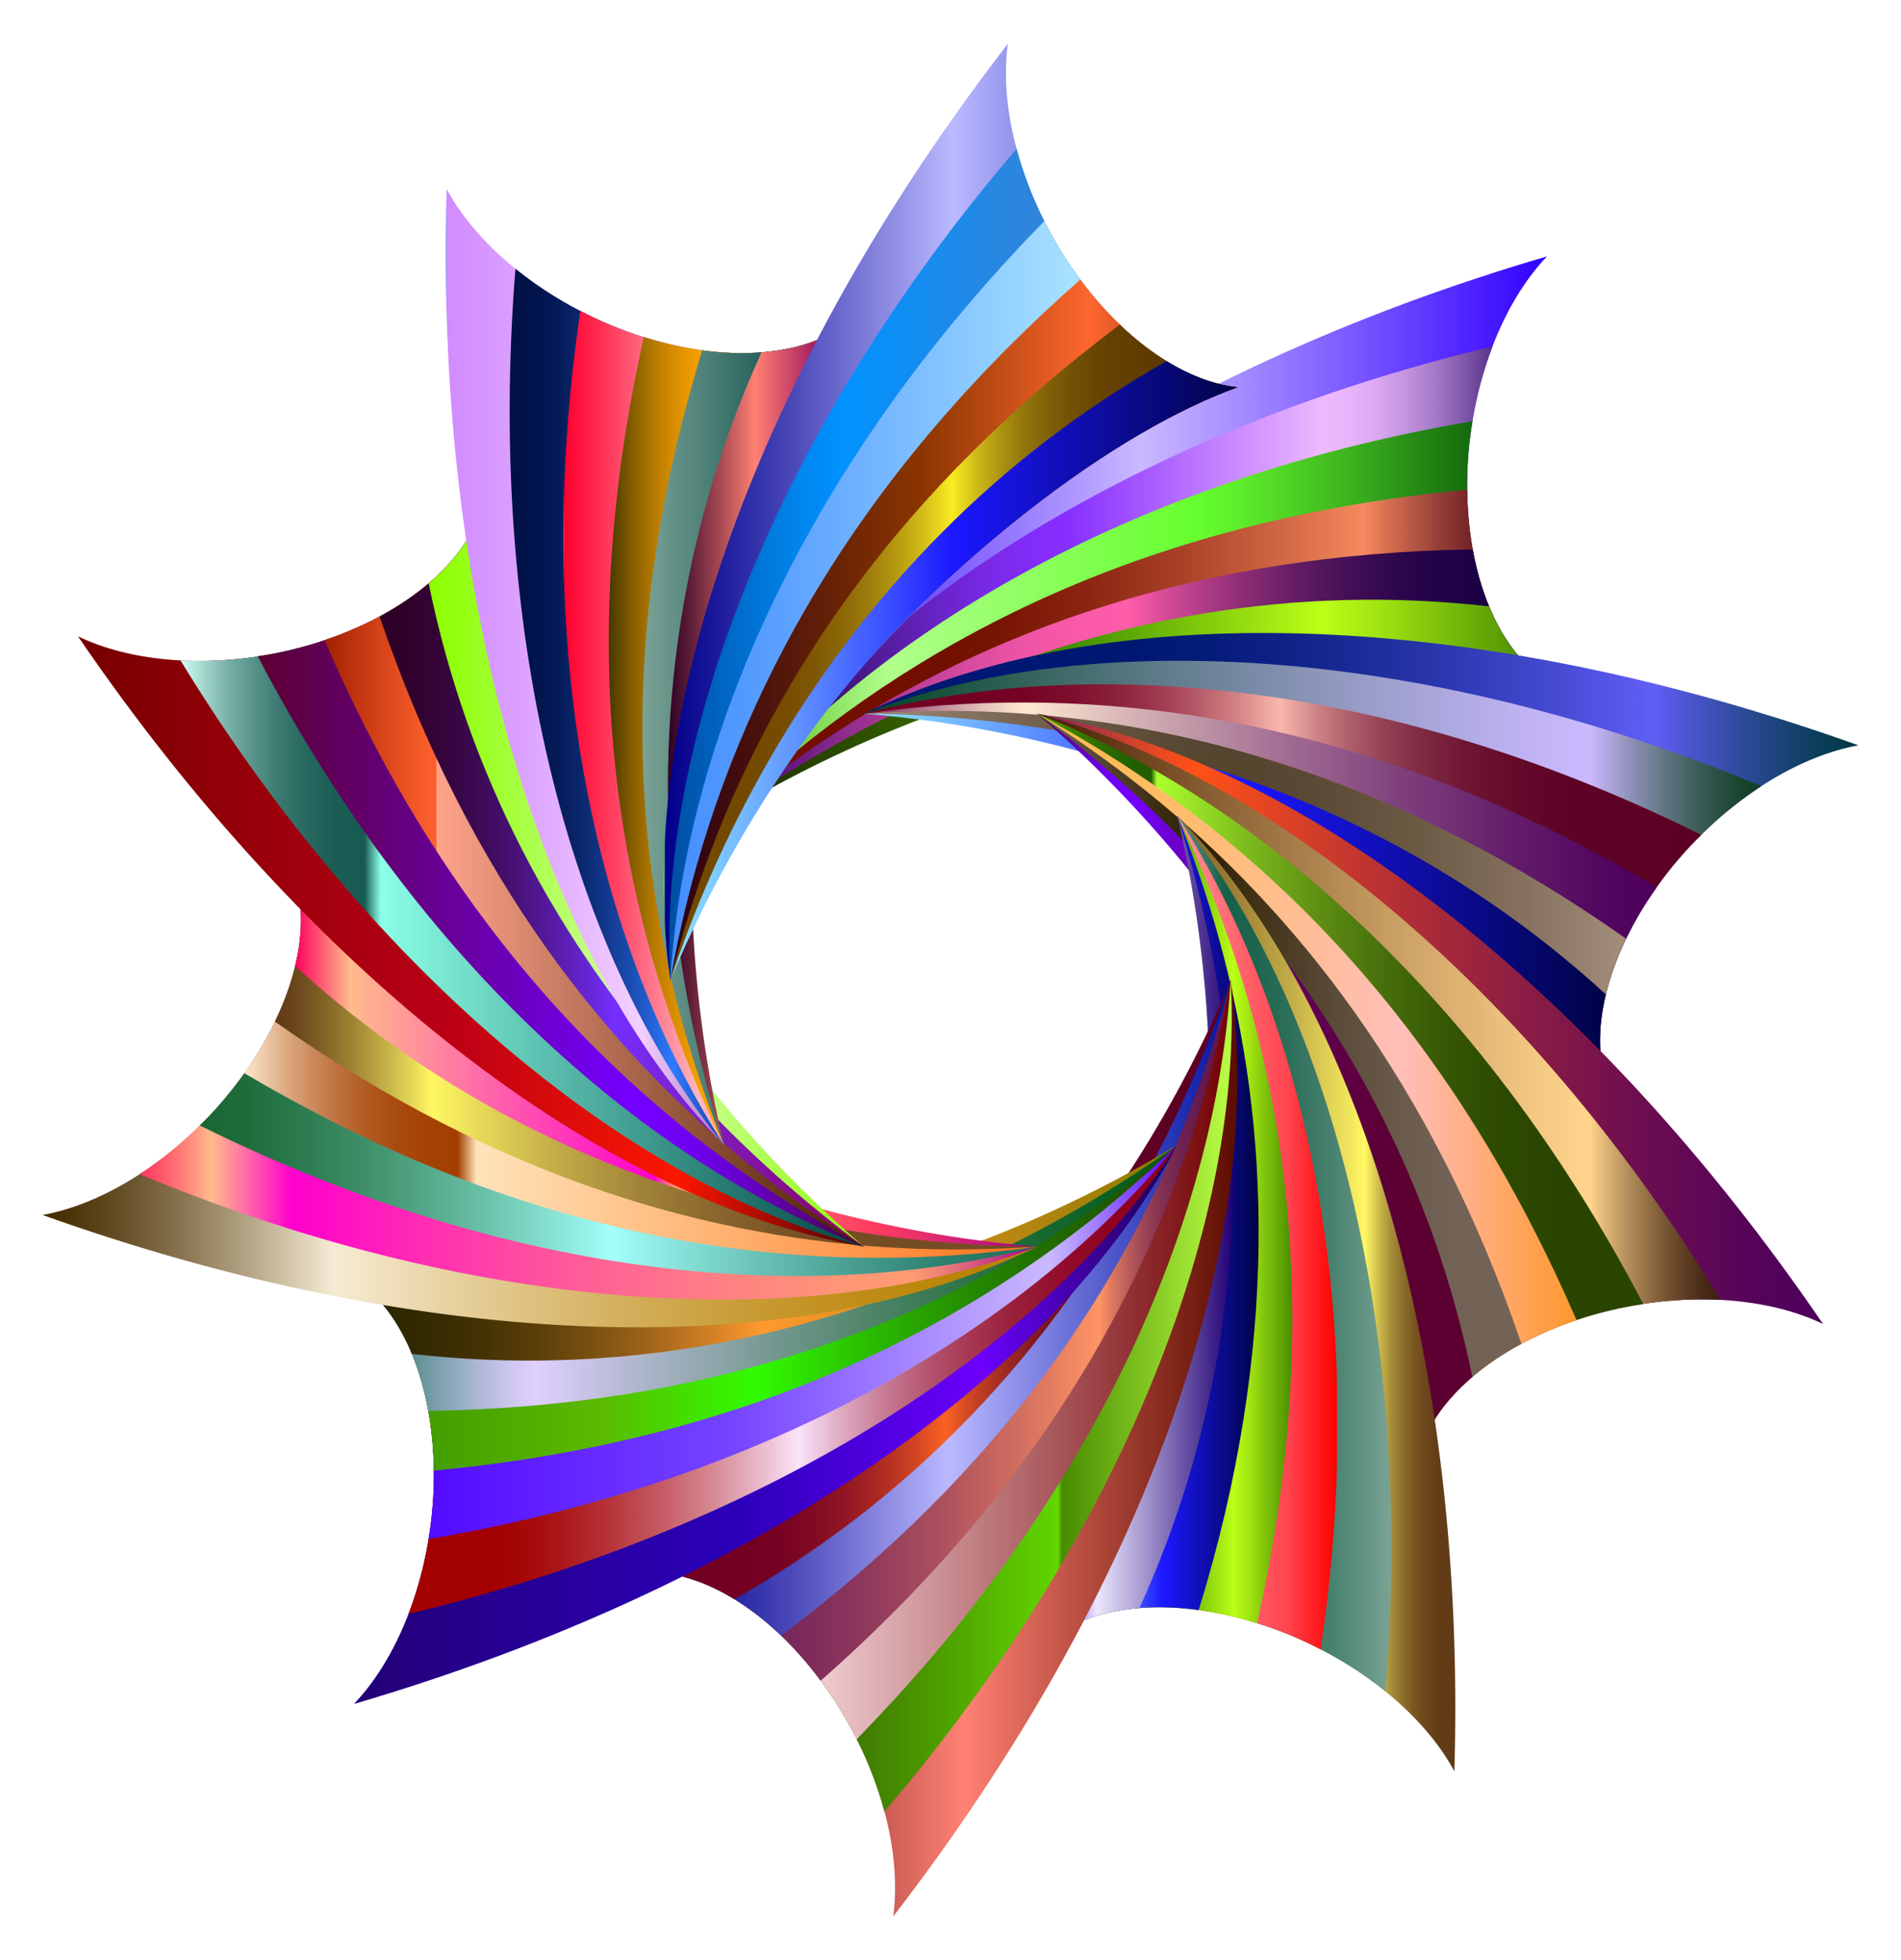 <?xml version="1.0" encoding="utf-8"?>

<!DOCTYPE svg PUBLIC "-//W3C//DTD SVG 1.1//EN" "http://www.w3.org/Graphics/SVG/1.1/DTD/svg11.dtd">
<svg version="1.1" id="Layer_1" xmlns="http://www.w3.org/2000/svg" xmlns:xlink="http://www.w3.org/1999/xlink" x="0px" y="0px"
	 viewBox="0 0 1624.68 1674.99" enable-background="new 0 0 1624.68 1674.99" xml:space="preserve">
<g>
	<linearGradient id="SVGID_1_" gradientUnits="userSpaceOnUse" x1="618.65" y1="457.912" x2="1322.17" y2="457.912">
		<stop  offset="0" style="stop-color:#B0FF8B"/>
		<stop  offset="0" style="stop-color:#8CFF5C"/>
		<stop  offset="0.003" style="stop-color:#3100FF"/>
		<stop  offset="0.074" style="stop-color:#4113FF"/>
		<stop  offset="0.219" style="stop-color:#6B46FF"/>
		<stop  offset="0.423" style="stop-color:#AD96FF"/>
		<stop  offset="0.506" style="stop-color:#CAB9FF"/>
		<stop  offset="1" style="stop-color:#3100FF"/>
	</linearGradient>
	<path fill="url(#SVGID_1_)" d="M1322.17,219.053C987.501,317.088,724.888,494.876,618.65,696.77
		c68.537-58.273,201.862-108.148,349.54-131.615c88.406-13.959,176.143-17.392,250.735-9.811
		c33.511,3.405,63.604,8.955,89.543,16.415c-41.886-37.81-62.365-116.286-51.955-199.103
		c7.803-61.812,31.912-118.219,65.654-153.603L1322.17,219.053z"/>
	<linearGradient id="SVGID_2_" gradientUnits="userSpaceOnUse" x1="618.65" y1="496.4" x2="1308.467" y2="496.4">
		<stop  offset="0" style="stop-color:#003945"/>
		<stop  offset="7.072181e-04" style="stop-color:#00313B"/>
		<stop  offset="0.002" style="stop-color:#001B21"/>
		<stop  offset="0.003" style="stop-color:#000000"/>
		<stop  offset="0.055" style="stop-color:#19082F"/>
		<stop  offset="0.131" style="stop-color:#39146D"/>
		<stop  offset="0.203" style="stop-color:#551DA1"/>
		<stop  offset="0.271" style="stop-color:#6A24CA"/>
		<stop  offset="0.332" style="stop-color:#792AE7"/>
		<stop  offset="0.384" style="stop-color:#832DF9"/>
		<stop  offset="0.423" style="stop-color:#862EFF"/>
		<stop  offset="0.741" style="stop-color:#EDB9FF"/>
		<stop  offset="0.772" style="stop-color:#E8B5FB"/>
		<stop  offset="0.807" style="stop-color:#DBA9F1"/>
		<stop  offset="0.844" style="stop-color:#C494DF"/>
		<stop  offset="0.883" style="stop-color:#A478C6"/>
		<stop  offset="0.922" style="stop-color:#7B53A5"/>
		<stop  offset="0.963" style="stop-color:#4A277F"/>
		<stop  offset="0.994" style="stop-color:#1E005C"/>
	</linearGradient>
	<path fill="url(#SVGID_2_)" d="M1275.564,296.034C964.141,370.234,726.849,527.81,618.65,696.77
		c68.537-58.273,201.862-108.148,349.54-131.615c88.406-13.959,176.143-17.392,250.735-9.811
		c33.511,3.405,63.604,8.955,89.543,16.415c-41.886-37.81-62.365-116.286-51.955-199.103c3.379-26.681,9.848-52.708,19.047-76.627
		L1275.564,296.034z"/>
	<linearGradient id="SVGID_3_" gradientUnits="userSpaceOnUse" x1="618.65" y1="528.328" x2="1308.467" y2="528.328">
		<stop  offset="0" style="stop-color:#3CA200"/>
		<stop  offset="0.093" style="stop-color:#76D045"/>
		<stop  offset="0.169" style="stop-color:#A0F278"/>
		<stop  offset="0.207" style="stop-color:#B0FF8B"/>
		<stop  offset="0.586" style="stop-color:#66FF2E"/>
		<stop  offset="0.647" style="stop-color:#5BEA29"/>
		<stop  offset="0.771" style="stop-color:#3DB51E"/>
		<stop  offset="0.948" style="stop-color:#0F5F0B"/>
		<stop  offset="1" style="stop-color:#004505"/>
	</linearGradient>
	<path fill="url(#SVGID_3_)" d="M1258.515,359.893C958.439,410.783,742.281,546.091,618.65,696.77
		c68.537-58.273,201.862-108.148,349.54-131.615c88.406-13.959,176.143-17.392,250.735-9.811
		c33.511,3.405,63.604,8.955,89.543,16.415c-41.886-37.81-62.365-116.286-51.955-199.103c0.587-4.272,1.253-8.531,1.999-12.77
		L1258.515,359.893z"/>
	<linearGradient id="SVGID_4_" gradientUnits="userSpaceOnUse" x1="618.65" y1="557.6" x2="1308.467" y2="557.6">
		<stop  offset="0.272" style="stop-color:#730F00"/>
		<stop  offset="0.345" style="stop-color:#791504"/>
		<stop  offset="0.446" style="stop-color:#8B2511"/>
		<stop  offset="0.562" style="stop-color:#A84026"/>
		<stop  offset="0.69" style="stop-color:#D06643"/>
		<stop  offset="0.793" style="stop-color:#F6895E"/>
		<stop  offset="0.827" style="stop-color:#D16C4F"/>
		<stop  offset="0.887" style="stop-color:#953E36"/>
		<stop  offset="0.937" style="stop-color:#6A1C24"/>
		<stop  offset="0.977" style="stop-color:#4F0819"/>
		<stop  offset="1" style="stop-color:#450015"/>
	</linearGradient>
	<path fill="url(#SVGID_4_)" d="M1172.548,428.623C922.102,468.147,745.28,574.515,618.65,696.77
		c68.537-58.273,201.862-108.148,349.54-131.615c88.406-13.959,176.143-17.392,250.735-9.811
		c33.511,3.405,63.604,8.955,89.543,16.415c-33.533-30.39-53.812-87.491-54.457-153.329c-27.99,2.62-55.138,6.037-81.472,10.194
		L1172.548,428.623z"/>
	<linearGradient id="SVGID_5_" gradientUnits="userSpaceOnUse" x1="618.65" y1="583.106" x2="1308.467" y2="583.106">
		<stop  offset="0" style="stop-color:#2B0073"/>
		<stop  offset="0.068" style="stop-color:#5C157F"/>
		<stop  offset="0.146" style="stop-color:#8D2B8C"/>
		<stop  offset="0.223" style="stop-color:#B63C96"/>
		<stop  offset="0.298" style="stop-color:#D64A9F"/>
		<stop  offset="0.371" style="stop-color:#ED54A4"/>
		<stop  offset="0.44" style="stop-color:#FA5AA8"/>
		<stop  offset="0.5" style="stop-color:#FF5CA9"/>
		<stop  offset="0.565" style="stop-color:#C74590"/>
		<stop  offset="0.632" style="stop-color:#943079"/>
		<stop  offset="0.699" style="stop-color:#691F67"/>
		<stop  offset="0.763" style="stop-color:#481158"/>
		<stop  offset="0.824" style="stop-color:#30084D"/>
		<stop  offset="0.881" style="stop-color:#220247"/>
		<stop  offset="0.929" style="stop-color:#1D0045"/>
	</linearGradient>
	<path fill="url(#SVGID_5_)" d="M1091.793,483.402C884.047,516.127,732.13,601.687,618.65,696.77
		c74.169-51.089,201.862-108.148,349.54-131.615c88.406-13.959,176.143-17.392,250.735-9.811
		c33.511,3.405,63.604,8.955,89.543,16.415c-24.246-21.922-41.88-58.115-49.852-102.319c-59.294,0.89-114.815,5.772-166.838,13.967
		L1091.793,483.402z"/>
	<linearGradient id="SVGID_6_" gradientUnits="userSpaceOnUse" x1="618.65" y1="604.593" x2="1308.467" y2="604.593">
		<stop  offset="0" style="stop-color:#212B00"/>
		<stop  offset="0.141" style="stop-color:#2B4900"/>
		<stop  offset="0.444" style="stop-color:#459400"/>
		<stop  offset="0.741" style="stop-color:#BCFF17"/>
		<stop  offset="0.812" style="stop-color:#A0E311"/>
		<stop  offset="0.965" style="stop-color:#599D03"/>
		<stop  offset="1" style="stop-color:#488C00"/>
	</linearGradient>
	<path fill="url(#SVGID_6_)" d="M1032.941,523.482C860.998,550.911,719.047,624.986,618.65,696.77
		c74.997-45.855,201.862-108.148,349.54-131.615c88.406-13.959,176.143-17.392,250.735-9.811
		c33.511,3.405,63.604,8.955,89.543,16.415c-14.456-13.09-26.668-31.363-35.857-53.646c-84.908-9.638-165.116-6.516-239.688,5.379
		L1032.941,523.482z"/>
	<linearGradient id="SVGID_7_" gradientUnits="userSpaceOnUse" x1="738.357" y1="727.489" x2="1588.312" y2="727.489">
		<stop  offset="0.272" style="stop-color:#001873"/>
		<stop  offset="0.345" style="stop-color:#051B79"/>
		<stop  offset="0.446" style="stop-color:#12258B"/>
		<stop  offset="0.562" style="stop-color:#2734A8"/>
		<stop  offset="0.69" style="stop-color:#444AD0"/>
		<stop  offset="0.793" style="stop-color:#605EF6"/>
		<stop  offset="0.827" style="stop-color:#4C56D1"/>
		<stop  offset="0.887" style="stop-color:#2B4A95"/>
		<stop  offset="0.937" style="stop-color:#14416A"/>
		<stop  offset="0.977" style="stop-color:#053B4F"/>
		<stop  offset="1" style="stop-color:#003945"/>
	</linearGradient>
	<path fill="url(#SVGID_7_)" d="M1588.312,636.835c-328.376-117.401-645.336-127.928-849.955-27.038
		c89.699-6.859,226.878,31.158,360.145,98.976c79.727,40.671,152.726,89.464,208.615,139.441
		c25.11,22.452,46.193,44.63,62.794,65.912c-11.663-55.209,17.897-130.735,74.997-191.616c42.645-45.42,95.305-76.884,143.4-85.677
		L1588.312,636.835z"/>
	<linearGradient id="SVGID_8_" gradientUnits="userSpaceOnUse" x1="738.357" y1="739.354" x2="1505.359" y2="739.354">
		<stop  offset="0" style="stop-color:#004522"/>
		<stop  offset="0.037" style="stop-color:#0B4B2E"/>
		<stop  offset="0.322" style="stop-color:#5C7A87"/>
		<stop  offset="0.554" style="stop-color:#989CC7"/>
		<stop  offset="0.722" style="stop-color:#BDB1F0"/>
		<stop  offset="0.809" style="stop-color:#CBB9FF"/>
		<stop  offset="0.835" style="stop-color:#A7A1D4"/>
		<stop  offset="0.878" style="stop-color:#727F96"/>
		<stop  offset="0.917" style="stop-color:#486465"/>
		<stop  offset="0.951" style="stop-color:#2A5042"/>
		<stop  offset="0.979" style="stop-color:#18442C"/>
		<stop  offset="0.997" style="stop-color:#114024"/>
	</linearGradient>
	<path fill="url(#SVGID_8_)" d="M1505.359,671.72c-295.56-123.021-580.154-135.016-767.002-61.922
		c89.699-6.859,226.878,31.158,360.145,98.976c79.727,40.671,152.726,89.464,208.615,139.441
		c25.11,22.452,46.193,44.63,62.794,65.912c-11.663-55.209,17.897-130.735,74.997-191.616c18.417-19.6,38.948-36.853,60.45-50.797
		L1505.359,671.72z"/>
	<linearGradient id="SVGID_9_" gradientUnits="userSpaceOnUse" x1="738.357" y1="749.419" x2="1454.031" y2="749.419">
		<stop  offset="0.127" style="stop-color:#730023"/>
		<stop  offset="0.191" style="stop-color:#750326"/>
		<stop  offset="0.246" style="stop-color:#7D0E2D"/>
		<stop  offset="0.298" style="stop-color:#8A203B"/>
		<stop  offset="0.348" style="stop-color:#9D384E"/>
		<stop  offset="0.396" style="stop-color:#B45866"/>
		<stop  offset="0.443" style="stop-color:#D18083"/>
		<stop  offset="0.488" style="stop-color:#F3ADA6"/>
		<stop  offset="0.497" style="stop-color:#FAB7AD"/>
		<stop  offset="0.505" style="stop-color:#F1ADA5"/>
		<stop  offset="0.54" style="stop-color:#CE8487"/>
		<stop  offset="0.578" style="stop-color:#AF616C"/>
		<stop  offset="0.619" style="stop-color:#954256"/>
		<stop  offset="0.664" style="stop-color:#802A43"/>
		<stop  offset="0.715" style="stop-color:#701735"/>
		<stop  offset="0.774" style="stop-color:#650A2B"/>
		<stop  offset="0.85" style="stop-color:#5E0226"/>
		<stop  offset="1" style="stop-color:#5C0024"/>
	</linearGradient>
	<path fill="url(#SVGID_9_)" d="M1454.03,713.362c-272.679-135.21-527.087-152.797-715.673-103.564
		c89.699-6.859,226.878,31.158,360.145,98.976c79.727,40.671,152.726,89.464,208.615,139.441
		c25.11,22.452,46.193,44.63,62.794,65.912c-11.663-55.209,17.897-130.735,74.997-191.616c2.986-3.112,6.028-6.165,9.123-9.157
		L1454.03,713.362z"/>
	<linearGradient id="SVGID_10_" gradientUnits="userSpaceOnUse" x1="738.357" y1="757.184" x2="1415.979" y2="757.184">
		<stop  offset="0" style="stop-color:#75245A"/>
		<stop  offset="0.068" style="stop-color:#AA7088"/>
		<stop  offset="0.133" style="stop-color:#D8B1AF"/>
		<stop  offset="0.18" style="stop-color:#F4D9C7"/>
		<stop  offset="0.204" style="stop-color:#FFE8D0"/>
		<stop  offset="0.343" style="stop-color:#D4B0B4"/>
		<stop  offset="0.516" style="stop-color:#A57295"/>
		<stop  offset="0.674" style="stop-color:#7F417C"/>
		<stop  offset="0.812" style="stop-color:#641E6B"/>
		<stop  offset="0.924" style="stop-color:#530860"/>
		<stop  offset="0.997" style="stop-color:#4D005C"/>
	</linearGradient>
	<path fill="url(#SVGID_10_)" d="M1344.083,718.436c-225.846-115.233-431.42-133.113-605.726-108.638
		c89.699-6.859,226.878,31.158,360.145,98.976c79.727,40.671,152.726,89.464,208.615,139.441
		c25.11,22.452,46.193,44.63,62.794,65.912c-9.266-44.296,7.891-102.412,46.068-156.055c-24.184-14.333-48.156-27.525-71.904-39.641
		L1344.083,718.436z"/>
	<linearGradient id="SVGID_11_" gradientUnits="userSpaceOnUse" x1="738.357" y1="760.761" x2="1389.721" y2="760.761">
		<stop  offset="0" style="stop-color:#A38D7B"/>
		<stop  offset="0.099" style="stop-color:#8C7865"/>
		<stop  offset="0.256" style="stop-color:#6D5C47"/>
		<stop  offset="0.391" style="stop-color:#5B4A35"/>
		<stop  offset="0.485" style="stop-color:#54442E"/>
		<stop  offset="0.586" style="stop-color:#5A4934"/>
		<stop  offset="0.72" style="stop-color:#6B5944"/>
		<stop  offset="0.872" style="stop-color:#86725F"/>
		<stop  offset="1" style="stop-color:#A38D7B"/>
	</linearGradient>
	<path fill="url(#SVGID_11_)" d="M1246.553,715.286c-187.305-95.635-360.499-115.71-508.196-105.488
		c90.033,2.263,226.878,31.158,360.145,98.976c79.727,40.671,152.726,89.464,208.615,139.441
		c25.11,22.452,46.193,44.63,62.794,65.912c-6.73-31.987,0.278-71.632,19.81-112.08c-48.493-34.132-96.28-62.818-143.184-86.766
		L1246.553,715.286z"/>
	<linearGradient id="SVGID_12_" gradientUnits="userSpaceOnUse" x1="738.357" y1="761.962" x2="1372.435" y2="761.962">
		<stop  offset="0" style="stop-color:#B0FF8B"/>
		<stop  offset="0" style="stop-color:#8CFF5C"/>
		<stop  offset="0.003" style="stop-color:#8BE1FF"/>
		<stop  offset="0.069" style="stop-color:#80CEFF"/>
		<stop  offset="0.202" style="stop-color:#649BFF"/>
		<stop  offset="0.39" style="stop-color:#384BFF"/>
		<stop  offset="0.503" style="stop-color:#1B17FF"/>
		<stop  offset="1" style="stop-color:#000345"/>
	</linearGradient>
	<path fill="url(#SVGID_12_)" d="M1175.382,713.119c-155.227-78.874-313.608-102.384-437.025-103.321
		c87.627,6.985,226.878,31.158,360.145,98.976c79.727,40.671,152.726,89.464,208.615,139.441
		c25.11,22.452,46.193,44.63,62.794,65.912c-4.001-19.087-3.14-41.048,2.524-64.477c-63.027-57.705-129.752-102.325-197.073-136.533
		L1175.382,713.119z"/>
	<linearGradient id="SVGID_13_" gradientUnits="userSpaceOnUse" x1="886.323" y1="918.511" x2="1558.059" y2="918.511">
		<stop  offset="0" style="stop-color:#75245A"/>
		<stop  offset="0.023" style="stop-color:#872A51"/>
		<stop  offset="0.109" style="stop-color:#C83F32"/>
		<stop  offset="0.171" style="stop-color:#F04C1E"/>
		<stop  offset="0.204" style="stop-color:#FF5117"/>
		<stop  offset="0.209" style="stop-color:#FD5018"/>
		<stop  offset="0.417" style="stop-color:#BF3430"/>
		<stop  offset="0.608" style="stop-color:#8E1E43"/>
		<stop  offset="0.774" style="stop-color:#6B0D51"/>
		<stop  offset="0.909" style="stop-color:#550459"/>
		<stop  offset="0.997" style="stop-color:#4D005C"/>
	</linearGradient>
	<path fill="url(#SVGID_13_)" d="M1558.059,1131.263c-196.655-287.995-446.894-482.815-671.736-521.465
		c76.6,47.175,165.234,158.563,233.187,291.761c40.594,79.766,70.972,162.148,86.812,235.431
		c7.117,32.923,11.138,63.258,12.059,90.233c23.016-51.52,91.323-95.247,173.303-110.938c61.197-11.68,122.295-6.181,166.373,14.974
		L1558.059,1131.263z"/>
	<linearGradient id="SVGID_14_" gradientUnits="userSpaceOnUse" x1="886.323" y1="918.511" x2="1470.447" y2="918.511">
		<stop  offset="0" style="stop-color:#451B00"/>
		<stop  offset="0.25" style="stop-color:#875D32"/>
		<stop  offset="0.515" style="stop-color:#C89D62"/>
		<stop  offset="0.709" style="stop-color:#F0C580"/>
		<stop  offset="0.809" style="stop-color:#FFD48B"/>
		<stop  offset="0.819" style="stop-color:#F0C682"/>
		<stop  offset="0.866" style="stop-color:#B28C5A"/>
		<stop  offset="0.909" style="stop-color:#815F3A"/>
		<stop  offset="0.947" style="stop-color:#5E3E24"/>
		<stop  offset="0.977" style="stop-color:#482916"/>
		<stop  offset="0.997" style="stop-color:#402211"/>
	</linearGradient>
	<path fill="url(#SVGID_14_)" d="M1470.444,1110.726C1303.641,837.474,1080.45,660.49,886.323,609.798
		c76.6,47.175,165.234,158.563,233.187,291.761c40.594,79.766,70.972,162.148,86.812,235.431
		c7.117,32.923,11.138,63.258,12.059,90.233c23.016-51.52,91.323-95.247,173.303-110.938c26.42-5.031,53.171-6.922,78.763-5.564
		L1470.444,1110.726z"/>
	<linearGradient id="SVGID_15_" gradientUnits="userSpaceOnUse" x1="886.323" y1="918.511" x2="1404.447" y2="918.511">
		<stop  offset="0" style="stop-color:#53A200"/>
		<stop  offset="0.049" style="stop-color:#3E8500"/>
		<stop  offset="0.099" style="stop-color:#2E6E00"/>
		<stop  offset="0.146" style="stop-color:#246100"/>
		<stop  offset="0.188" style="stop-color:#215C00"/>
		<stop  offset="0.198" style="stop-color:#ACFF2E"/>
		<stop  offset="0.231" style="stop-color:#A1EF2A"/>
		<stop  offset="0.345" style="stop-color:#7DBB1D"/>
		<stop  offset="0.458" style="stop-color:#5F9113"/>
		<stop  offset="0.567" style="stop-color:#48700B"/>
		<stop  offset="0.67" style="stop-color:#375805"/>
		<stop  offset="0.767" style="stop-color:#2D4A01"/>
		<stop  offset="0.849" style="stop-color:#2A4500"/>
	</linearGradient>
	<path fill="url(#SVGID_15_)" d="M1404.442,1114.245c-141.127-269.664-336.61-433.429-518.118-504.447
		c76.6,47.175,165.234,158.563,233.187,291.761c40.594,79.766,70.972,162.148,86.812,235.431
		c7.117,32.923,11.138,63.258,12.059,90.233c23.016-51.52,91.323-95.247,173.303-110.938c4.245-0.762,8.501-1.444,12.763-2.046
		L1404.442,1114.245z"/>
	<linearGradient id="SVGID_16_" gradientUnits="userSpaceOnUse" x1="886.323" y1="918.511" x2="1347.378" y2="918.511">
		<stop  offset="0" style="stop-color:#FFA48B"/>
		<stop  offset="0" style="stop-color:#FF815C"/>
		<stop  offset="0.003" style="stop-color:#FFBB45"/>
		<stop  offset="0.145" style="stop-color:#FFBB58"/>
		<stop  offset="0.433" style="stop-color:#FFBD8A"/>
		<stop  offset="0.676" style="stop-color:#FFBEB9"/>
		<stop  offset="1" style="stop-color:#FF972E"/>
	</linearGradient>
	<path fill="url(#SVGID_16_)" d="M1312.51,1053.724c-114.981-225.974-270.784-361.273-426.187-443.927
		c76.6,47.175,165.234,158.563,233.187,291.761c40.594,79.766,70.972,162.148,86.812,235.431
		c7.117,32.923,11.138,63.258,12.059,90.233c18.54-41.283,66.58-78.215,128.997-99.172c-11.141-25.811-22.78-50.574-34.871-74.334
		L1312.51,1053.724z"/>
	<linearGradient id="SVGID_17_" gradientUnits="userSpaceOnUse" x1="886.323" y1="918.511" x2="1300.287" y2="918.511">
		<stop  offset="0" style="stop-color:#736357"/>
		<stop  offset="0.109" style="stop-color:#5A4A37"/>
		<stop  offset="0.263" style="stop-color:#3A2A0F"/>
		<stop  offset="0.343" style="stop-color:#2E1E00"/>
		<stop  offset="0.443" style="stop-color:#403016"/>
		<stop  offset="0.625" style="stop-color:#5C4C3A"/>
		<stop  offset="0.774" style="stop-color:#6D5D4F"/>
		<stop  offset="0.87" style="stop-color:#736357"/>
	</linearGradient>
	<path fill="url(#SVGID_17_)" d="M1235.458,993.85c-95.32-187.465-223.637-305.508-349.135-384.052
		c71.508,54.751,165.234,158.563,233.187,291.761c40.594,79.766,70.972,162.148,86.812,235.431
		c7.117,32.923,11.138,63.258,12.059,90.233c13.356-29.834,42.329-57.788,81.906-79.03
		c-19.169-56.117-40.969-107.412-64.839-154.356L1235.458,993.85z"/>
	<linearGradient id="SVGID_18_" gradientUnits="userSpaceOnUse" x1="886.323" y1="918.511" x2="1258.322" y2="918.511">
		<stop  offset="0" style="stop-color:#450039"/>
		<stop  offset="0.022" style="stop-color:#4D005C"/>
		<stop  offset="0.058" style="stop-color:#59008D"/>
		<stop  offset="0.093" style="stop-color:#6200B6"/>
		<stop  offset="0.127" style="stop-color:#6900D6"/>
		<stop  offset="0.16" style="stop-color:#6F00ED"/>
		<stop  offset="0.192" style="stop-color:#7200FA"/>
		<stop  offset="0.219" style="stop-color:#7300FF"/>
		<stop  offset="0.287" style="stop-color:#6F00DB"/>
		<stop  offset="0.396" style="stop-color:#6900A8"/>
		<stop  offset="0.503" style="stop-color:#64007D"/>
		<stop  offset="0.606" style="stop-color:#61005C"/>
		<stop  offset="0.704" style="stop-color:#5E0044"/>
		<stop  offset="0.796" style="stop-color:#5D0036"/>
		<stop  offset="0.874" style="stop-color:#5C0031"/>
	</linearGradient>
	<path fill="url(#SVGID_18_)" d="M1179.154,950.263c-79.221-155.051-193.535-267.164-292.83-340.465
		c66.787,57.157,165.234,158.563,233.187,291.761c40.594,79.766,70.972,162.148,86.812,235.431
		c7.117,32.923,11.138,63.258,12.059,90.233c7.983-17.793,21.587-35.054,39.94-50.68c-17.071-83.731-44.827-159.048-79.183-226.294
		L1179.154,950.263z"/>
	<linearGradient id="SVGID_19_" gradientUnits="userSpaceOnUse" x1="911.758" y1="1105.125" x2="1243.763" y2="1105.125">
		<stop  offset="0.151" style="stop-color:#754D24"/>
		<stop  offset="0.225" style="stop-color:#7A5326"/>
		<stop  offset="0.325" style="stop-color:#88652D"/>
		<stop  offset="0.442" style="stop-color:#A08238"/>
		<stop  offset="0.571" style="stop-color:#C1AA47"/>
		<stop  offset="0.707" style="stop-color:#EADE5A"/>
		<stop  offset="0.768" style="stop-color:#FFF763"/>
		<stop  offset="0.78" style="stop-color:#EDE15A"/>
		<stop  offset="0.807" style="stop-color:#C8B548"/>
		<stop  offset="0.834" style="stop-color:#A88F39"/>
		<stop  offset="0.863" style="stop-color:#8E702C"/>
		<stop  offset="0.893" style="stop-color:#7A5722"/>
		<stop  offset="0.924" style="stop-color:#6B461B"/>
		<stop  offset="0.958" style="stop-color:#633C17"/>
		<stop  offset="1" style="stop-color:#603916"/>
	</linearGradient>
	<path fill="url(#SVGID_19_)" d="M1242.967,1513.48c10.182-348.583-77.753-653.283-236.936-816.71
		c34.242,83.19,40.476,225.402,17.16,373.103c-14.044,88.392-37.89,172.897-68.151,241.495
		c-13.594,30.819-28.171,57.723-43.282,80.088c48.903-28.152,129.867-23.378,205.413,12.114
		c56.375,26.522,102.572,66.882,125.797,109.906L1242.967,1513.48z"/>
	<linearGradient id="SVGID_20_" gradientUnits="userSpaceOnUse" x1="911.758" y1="1071.069" x2="1189.097" y2="1071.069">
		<stop  offset="0" style="stop-color:#7BA395"/>
		<stop  offset="0.15" style="stop-color:#79A193"/>
		<stop  offset="0.238" style="stop-color:#709C8D"/>
		<stop  offset="0.311" style="stop-color:#629282"/>
		<stop  offset="0.375" style="stop-color:#4E8573"/>
		<stop  offset="0.433" style="stop-color:#347460"/>
		<stop  offset="0.485" style="stop-color:#166049"/>
		<stop  offset="0.571" style="stop-color:#1C644D"/>
		<stop  offset="0.686" style="stop-color:#2D6F5A"/>
		<stop  offset="0.817" style="stop-color:#48816F"/>
		<stop  offset="0.959" style="stop-color:#6E9B8C"/>
		<stop  offset="1" style="stop-color:#7BA395"/>
	</linearGradient>
	<path fill="url(#SVGID_20_)" d="M1184.156,1445.367c25.667-319.11-50.869-593.481-178.125-748.597
		c34.242,83.19,40.476,225.402,17.16,373.103c-14.044,88.392-37.89,172.897-68.151,241.495
		c-13.594,30.819-28.171,57.723-43.282,80.088c48.903-28.152,129.867-23.378,205.413,12.114
		c24.331,11.459,47.085,25.653,66.991,41.794L1184.156,1445.367z"/>
	<linearGradient id="SVGID_21_" gradientUnits="userSpaceOnUse" x1="911.758" y1="1053.095" x2="1143.2" y2="1053.095">
		<stop  offset="0" style="stop-color:#FF0000"/>
		<stop  offset="0.056" style="stop-color:#FF3637"/>
		<stop  offset="0.136" style="stop-color:#FF7C80"/>
		<stop  offset="0.194" style="stop-color:#FFA8AE"/>
		<stop  offset="0.222" style="stop-color:#FFB9BF"/>
		<stop  offset="0.627" style="stop-color:#FF6670"/>
		<stop  offset="0.815" style="stop-color:#FF4550"/>
		<stop  offset="0.857" style="stop-color:#FF343D"/>
		<stop  offset="0.997" style="stop-color:#FF0000"/>
		<stop  offset="1" style="stop-color:#5C9CFF"/>
		<stop  offset="1" style="stop-color:#8BBCFF"/>
	</linearGradient>
	<path fill="url(#SVGID_21_)" d="M1128.691,1409.419c44.33-301.115-17.56-548.506-122.66-712.649
		c34.242,83.19,40.476,225.402,17.16,373.103c-14.044,88.392-37.89,172.897-68.151,241.495
		c-13.594,30.819-28.171,57.723-43.282,80.088c48.903-28.152,129.867-23.378,205.413,12.114c3.882,1.878,7.726,3.828,11.528,5.847
		L1128.691,1409.419z"/>
	<linearGradient id="SVGID_22_" gradientUnits="userSpaceOnUse" x1="911.758" y1="1044.113" x2="1104.427" y2="1044.113">
		<stop  offset="0" style="stop-color:#212B00"/>
		<stop  offset="0.141" style="stop-color:#2B4900"/>
		<stop  offset="0.444" style="stop-color:#459400"/>
		<stop  offset="0.741" style="stop-color:#BCFF17"/>
		<stop  offset="0.812" style="stop-color:#A0E311"/>
		<stop  offset="0.965" style="stop-color:#599D03"/>
		<stop  offset="1" style="stop-color:#488C00"/>
	</linearGradient>
	<path fill="url(#SVGID_22_)" d="M1089.89,1306.421c39.803-250.401-6.718-451.439-83.859-609.651
		c34.242,83.19,40.476,225.402,17.16,373.103c-14.044,88.392-37.89,172.897-68.151,241.495
		c-13.594,30.819-28.171,57.723-43.282,80.088c39.265-22.501,99.838-24.142,162.653-4.41c6.158-27.429,11.297-54.305,15.481-80.634
		L1089.89,1306.421z"/>
	<linearGradient id="SVGID_23_" gradientUnits="userSpaceOnUse" x1="911.758" y1="1044.113" x2="1075.69" y2="1044.113">
		<stop  offset="0" style="stop-color:#B0FF8B"/>
		<stop  offset="0" style="stop-color:#8CFF5C"/>
		<stop  offset="0.003" style="stop-color:#8BE1FF"/>
		<stop  offset="0.069" style="stop-color:#80CEFF"/>
		<stop  offset="0.202" style="stop-color:#649BFF"/>
		<stop  offset="0.39" style="stop-color:#384BFF"/>
		<stop  offset="0.503" style="stop-color:#1B17FF"/>
		<stop  offset="1" style="stop-color:#000345"/>
	</linearGradient>
	<path fill="url(#SVGID_23_)" d="M1062.747,1212.691c33.074-207.69-1.354-378.611-56.716-515.92
		c25.669,86.326,40.476,225.402,17.16,373.103c-14.044,88.392-37.89,172.897-68.151,241.495
		c-13.594,30.819-28.171,57.723-43.282,80.088c28.341-16.285,68.212-21.871,112.716-15.794
		c17.477-56.667,29.991-110.979,38.273-162.988L1062.747,1212.691z"/>
	<linearGradient id="SVGID_24_" gradientUnits="userSpaceOnUse" x1="911.758" y1="1044.113" x2="1053.866" y2="1044.113">
		<stop  offset="0" style="stop-color:#B0FF8B"/>
		<stop  offset="0" style="stop-color:#8CFF5C"/>
		<stop  offset="0.003" style="stop-color:#9A73FF"/>
		<stop  offset="0.04" style="stop-color:#A886FF"/>
		<stop  offset="0.116" style="stop-color:#CAB8FF"/>
		<stop  offset="0.179" style="stop-color:#EBE7FF"/>
		<stop  offset="1" style="stop-color:#210073"/>
	</linearGradient>
	<path fill="url(#SVGID_24_)" d="M1042.815,1144.334c27.046-172.004,0.462-329.897-36.784-447.563
		c20.436,85.497,40.476,225.402,17.16,373.103c-14.044,88.392-37.89,172.897-68.151,241.495
		c-13.594,30.819-28.171,57.723-43.282,80.088c16.917-9.703,38.069-15.671,62.101-17.525
		c35.405-77.774,57.221-155.021,68.952-229.619L1042.815,1144.334z"/>
	<linearGradient id="SVGID_25_" gradientUnits="userSpaceOnUse" x1="567.16" y1="1237.495" x2="1057.52" y2="1237.495">
		<stop  offset="0" style="stop-color:#450009"/>
		<stop  offset="0.112" style="stop-color:#68181D"/>
		<stop  offset="0.36" style="stop-color:#C1564F"/>
		<stop  offset="0.525" style="stop-color:#FF8173"/>
		<stop  offset="0.715" style="stop-color:#BC5144"/>
		<stop  offset="1" style="stop-color:#5C0C00"/>
	</linearGradient>
	<path fill="url(#SVGID_25_)" d="M763.39,1637.495c213.129-276.025,321.087-574.219,288.365-800
		c-21.195,87.429-99.742,206.145-205.422,311.933c-63.317,63.256-132.28,117.605-197.082,155.315
		c-29.112,16.943-56.72,30.14-82.091,39.352c56.11,5.969,118.805,57.421,159.062,130.539
		c30.019,54.593,43.67,114.399,37.171,162.858L763.39,1637.495z"/>
	<linearGradient id="SVGID_26_" gradientUnits="userSpaceOnUse" x1="567.16" y1="1192.659" x2="1052.691" y2="1192.659">
		<stop  offset="0" style="stop-color:#212B00"/>
		<stop  offset="0.141" style="stop-color:#2C4900"/>
		<stop  offset="0.447" style="stop-color:#499400"/>
		<stop  offset="0.694" style="stop-color:#62D600"/>
		<stop  offset="0.697" style="stop-color:#58BA00"/>
		<stop  offset="0.701" style="stop-color:#488C00"/>
		<stop  offset="1" style="stop-color:#BAFF45"/>
	</linearGradient>
	<path fill="url(#SVGID_26_)" d="M755.847,1547.822c208.333-243.079,307.686-510.037,295.908-710.327
		c-21.195,87.429-99.742,206.145-205.422,311.933c-63.317,63.256-132.28,117.605-197.082,155.315
		c-29.112,16.943-56.72,30.14-82.091,39.352c56.11,5.969,118.805,57.421,159.062,130.539c12.949,23.572,23.014,48.43,29.631,73.188
		L755.847,1547.822z"/>
	<linearGradient id="SVGID_27_" gradientUnits="userSpaceOnUse" x1="567.16" y1="1161.818" x2="1051.755" y2="1161.818">
		<stop  offset="0" style="stop-color:#8BBCFF"/>
		<stop  offset="0" style="stop-color:#5C9CFF"/>
		<stop  offset="0.003" style="stop-color:#FF7378"/>
		<stop  offset="0.04" style="stop-color:#FF868B"/>
		<stop  offset="0.116" style="stop-color:#FFB8BD"/>
		<stop  offset="0.179" style="stop-color:#FFE7EC"/>
		<stop  offset="1" style="stop-color:#730003"/>
	</linearGradient>
	<path fill="url(#SVGID_27_)" d="M732.105,1486.137c212.855-217.551,308.198-454.072,319.65-648.643
		c-21.195,87.429-99.742,206.145-205.422,311.933c-63.317,63.256-132.28,117.605-197.082,155.315
		c-29.112,16.943-56.72,30.14-82.091,39.352c56.11,5.969,118.805,57.421,159.062,130.539c2.037,3.801,4.001,7.639,5.889,11.506
		L732.105,1486.137z"/>
	<linearGradient id="SVGID_28_" gradientUnits="userSpaceOnUse" x1="567.16" y1="1136.814" x2="1051.755" y2="1136.814">
		<stop  offset="0.151" style="stop-color:#75245A"/>
		<stop  offset="0.235" style="stop-color:#7B295A"/>
		<stop  offset="0.35" style="stop-color:#8D375C"/>
		<stop  offset="0.484" style="stop-color:#AA4F5D"/>
		<stop  offset="0.63" style="stop-color:#D26F60"/>
		<stop  offset="0.768" style="stop-color:#FF9463"/>
		<stop  offset="0.792" style="stop-color:#DB785E"/>
		<stop  offset="0.822" style="stop-color:#B65A59"/>
		<stop  offset="0.852" style="stop-color:#974155"/>
		<stop  offset="0.884" style="stop-color:#7E2E52"/>
		<stop  offset="0.918" style="stop-color:#6D2150"/>
		<stop  offset="0.955" style="stop-color:#63194E"/>
		<stop  offset="1" style="stop-color:#60164E"/>
	</linearGradient>
	<path fill="url(#SVGID_28_)" d="M761.255,1380.004c179.383-179.183,259.914-369.17,290.5-542.509
		c-21.195,87.429-99.742,206.145-205.422,311.933c-63.317,63.256-132.28,117.605-197.082,155.315
		c-29.112,16.943-56.72,30.14-82.091,39.352c44.991,4.876,94.961,39.151,134.181,92.037c21.104-18.571,41.059-37.293,59.92-56.135
		L761.255,1380.004z"/>
	<linearGradient id="SVGID_29_" gradientUnits="userSpaceOnUse" x1="567.16" y1="1117.533" x2="1051.755" y2="1117.533">
		<stop  offset="0" style="stop-color:#B0FF8B"/>
		<stop  offset="0" style="stop-color:#8CFF5C"/>
		<stop  offset="0.003" style="stop-color:#02008B"/>
		<stop  offset="0.074" style="stop-color:#151397"/>
		<stop  offset="0.218" style="stop-color:#4846B7"/>
		<stop  offset="0.42" style="stop-color:#9896E9"/>
		<stop  offset="0.503" style="stop-color:#BBB9FF"/>
		<stop  offset="1" style="stop-color:#0012A2"/>
	</linearGradient>
	<path fill="url(#SVGID_29_)" d="M794.389,1288.22c148.835-148.585,221.447-307.099,257.366-450.725
		c-29.974,84.927-99.742,206.145-205.422,311.933c-63.317,63.256-132.28,117.605-197.082,155.315
		c-29.112,16.943-56.72,30.14-82.091,39.352c32.501,3.483,68.04,22.4,100.472,53.475c47.447-35.572,89.495-72.156,126.765-109.364
		L794.389,1288.22z"/>
	<linearGradient id="SVGID_30_" gradientUnits="userSpaceOnUse" x1="567.16" y1="1101.957" x2="1051.755" y2="1101.957">
		<stop  offset="0.127" style="stop-color:#730023"/>
		<stop  offset="0.2" style="stop-color:#760223"/>
		<stop  offset="0.264" style="stop-color:#810A23"/>
		<stop  offset="0.323" style="stop-color:#931723"/>
		<stop  offset="0.379" style="stop-color:#AB2923"/>
		<stop  offset="0.434" style="stop-color:#CB4022"/>
		<stop  offset="0.487" style="stop-color:#F25C22"/>
		<stop  offset="0.497" style="stop-color:#FA6222"/>
		<stop  offset="0.522" style="stop-color:#E05222"/>
		<stop  offset="0.56" style="stop-color:#BD3C23"/>
		<stop  offset="0.603" style="stop-color:#9E2923"/>
		<stop  offset="0.65" style="stop-color:#861A23"/>
		<stop  offset="0.703" style="stop-color:#730E24"/>
		<stop  offset="0.765" style="stop-color:#660624"/>
		<stop  offset="0.844" style="stop-color:#5E0124"/>
		<stop  offset="1" style="stop-color:#5C0024"/>
	</linearGradient>
	<path fill="url(#SVGID_30_)" d="M818.443,1221.203c122.982-123.257,194.283-266.621,233.312-383.708
		c-33.721,81.18-99.742,206.145-205.422,311.933c-63.317,63.256-132.28,117.605-197.082,155.315
		c-29.112,16.943-56.72,30.14-82.091,39.352c19.389,2.093,40.009,9.698,60.542,22.325c74.357-42.11,137.412-91.781,190.75-145.236
		L818.443,1221.203z"/>
	<linearGradient id="SVGID_31_" gradientUnits="userSpaceOnUse" x1="302.511" y1="1217.078" x2="1006.031" y2="1217.078">
		<stop  offset="0" style="stop-color:#230075"/>
		<stop  offset="0.233" style="stop-color:#270099"/>
		<stop  offset="0.466" style="stop-color:#2B00B9"/>
		<stop  offset="0.765" style="stop-color:#6C00FC"/>
		<stop  offset="0.772" style="stop-color:#6602F6"/>
		<stop  offset="1" style="stop-color:#17004D"/>
	</linearGradient>
	<path fill="url(#SVGID_31_)" d="M302.511,1455.936c334.669-98.035,597.282-275.823,703.52-477.717
		c-68.537,58.273-201.862,108.148-349.54,131.615c-88.406,13.958-176.143,17.392-250.735,9.811
		c-33.511-3.405-63.604-8.955-89.544-16.415c41.886,37.81,62.365,116.286,51.955,199.103
		c-7.803,61.812-31.912,118.219-65.654,153.603L302.511,1455.936z"/>
	<linearGradient id="SVGID_32_" gradientUnits="userSpaceOnUse" x1="316.213" y1="1178.59" x2="1006.031" y2="1178.59">
		<stop  offset="0.151" style="stop-color:#A20100"/>
		<stop  offset="0.186" style="stop-color:#A40706"/>
		<stop  offset="0.235" style="stop-color:#AA1718"/>
		<stop  offset="0.291" style="stop-color:#B53135"/>
		<stop  offset="0.353" style="stop-color:#C3565E"/>
		<stop  offset="0.42" style="stop-color:#D58592"/>
		<stop  offset="0.489" style="stop-color:#EBBED0"/>
		<stop  offset="0.531" style="stop-color:#FAE3F9"/>
		<stop  offset="0.537" style="stop-color:#F7DCF3"/>
		<stop  offset="0.585" style="stop-color:#DEA9C1"/>
		<stop  offset="0.636" style="stop-color:#C87C96"/>
		<stop  offset="0.689" style="stop-color:#B55671"/>
		<stop  offset="0.743" style="stop-color:#A63753"/>
		<stop  offset="0.798" style="stop-color:#9A1F3B"/>
		<stop  offset="0.858" style="stop-color:#920D2B"/>
		<stop  offset="0.922" style="stop-color:#8D0321"/>
		<stop  offset="1" style="stop-color:#8B001E"/>
	</linearGradient>
	<path fill="url(#SVGID_32_)" d="M349.116,1378.955c311.423-74.199,548.715-231.775,656.914-400.736
		c-68.537,58.273-201.862,108.148-349.54,131.615c-88.406,13.958-176.143,17.392-250.735,9.811
		c-33.511-3.405-63.604-8.955-89.544-16.415c41.886,37.81,62.365,116.286,51.955,199.103c-3.379,26.682-9.848,52.708-19.047,76.627
		L349.116,1378.955z"/>
	<linearGradient id="SVGID_33_" gradientUnits="userSpaceOnUse" x1="316.213" y1="1146.661" x2="1006.031" y2="1146.661">
		<stop  offset="0" style="stop-color:#B0FF8B"/>
		<stop  offset="0" style="stop-color:#8CFF5C"/>
		<stop  offset="0.003" style="stop-color:#4C00FF"/>
		<stop  offset="0.403" style="stop-color:#713DFF"/>
		<stop  offset="0.454" style="stop-color:#7645FF"/>
		<stop  offset="0.84" style="stop-color:#CAB9FF"/>
		<stop  offset="0.861" style="stop-color:#BEA8FF"/>
		<stop  offset="0.903" style="stop-color:#9F7AFF"/>
		<stop  offset="0.963" style="stop-color:#6E31FF"/>
		<stop  offset="1" style="stop-color:#4C00FF"/>
	</linearGradient>
	<path fill="url(#SVGID_33_)" d="M366.166,1315.096c300.076-50.889,516.234-186.198,639.865-336.877
		c-68.537,58.273-201.862,108.148-349.54,131.615c-88.406,13.958-176.143,17.392-250.735,9.811
		c-33.511-3.405-63.604-8.955-89.544-16.415c41.886,37.81,62.365,116.286,51.955,199.103c-0.587,4.273-1.253,8.531-1.999,12.77
		L366.166,1315.096z"/>
	<linearGradient id="SVGID_34_" gradientUnits="userSpaceOnUse" x1="316.213" y1="1117.389" x2="1006.031" y2="1117.389">
		<stop  offset="0" style="stop-color:#3A9400"/>
		<stop  offset="0.035" style="stop-color:#3E9900"/>
		<stop  offset="0.281" style="stop-color:#5BB900"/>
		<stop  offset="0.478" style="stop-color:#31FC00"/>
		<stop  offset="0.506" style="stop-color:#30EE00"/>
		<stop  offset="0.633" style="stop-color:#29B500"/>
		<stop  offset="0.75" style="stop-color:#248800"/>
		<stop  offset="0.854" style="stop-color:#216800"/>
		<stop  offset="0.941" style="stop-color:#1F5400"/>
		<stop  offset="1" style="stop-color:#1E4D00"/>
	</linearGradient>
	<path fill="url(#SVGID_34_)" d="M452.132,1246.366c250.446-39.524,427.268-145.891,553.898-268.147
		c-68.537,58.273-201.862,108.148-349.54,131.615c-88.406,13.958-176.143,17.392-250.735,9.811
		c-33.511-3.405-63.604-8.955-89.544-16.415c33.533,30.39,53.812,87.491,54.457,153.329c27.99-2.62,55.138-6.037,81.472-10.194
		L452.132,1246.366z"/>
	<linearGradient id="SVGID_35_" gradientUnits="userSpaceOnUse" x1="316.213" y1="1091.884" x2="1006.031" y2="1091.884">
		<stop  offset="0" style="stop-color:#247564"/>
		<stop  offset="0.064" style="stop-color:#68969C"/>
		<stop  offset="0.13" style="stop-color:#A9B5D1"/>
		<stop  offset="0.179" style="stop-color:#D1C9F2"/>
		<stop  offset="0.204" style="stop-color:#E0D0FF"/>
		<stop  offset="0.341" style="stop-color:#ABB5C8"/>
		<stop  offset="0.515" style="stop-color:#6F958A"/>
		<stop  offset="0.673" style="stop-color:#3F7D59"/>
		<stop  offset="0.811" style="stop-color:#1D6B36"/>
		<stop  offset="0.924" style="stop-color:#086020"/>
		<stop  offset="0.997" style="stop-color:#005C18"/>
	</linearGradient>
	<path fill="url(#SVGID_35_)" d="M532.887,1191.587c207.746-32.725,359.663-118.285,473.143-213.368
		c-74.169,51.089-201.862,108.148-349.54,131.615c-88.406,13.958-176.143,17.392-250.735,9.811
		c-33.511-3.405-63.604-8.955-89.544-16.415c24.246,21.922,41.88,58.115,49.852,102.319c59.294-0.89,114.815-5.771,166.838-13.967
		L532.887,1191.587z"/>
	<linearGradient id="SVGID_36_" gradientUnits="userSpaceOnUse" x1="316.213" y1="1070.396" x2="1006.031" y2="1070.396">
		<stop  offset="0" style="stop-color:#2E2600"/>
		<stop  offset="0.059" style="stop-color:#332901"/>
		<stop  offset="0.126" style="stop-color:#403004"/>
		<stop  offset="0.197" style="stop-color:#573D09"/>
		<stop  offset="0.27" style="stop-color:#774E10"/>
		<stop  offset="0.346" style="stop-color:#A06519"/>
		<stop  offset="0.422" style="stop-color:#D18024"/>
		<stop  offset="0.485" style="stop-color:#FF992E"/>
		<stop  offset="1" style="stop-color:#8B7A00"/>
	</linearGradient>
	<path fill="url(#SVGID_36_)" d="M591.74,1151.508c171.943-27.43,313.894-101.504,414.291-173.289
		c-74.997,45.855-201.862,108.148-349.54,131.615c-88.406,13.958-176.143,17.392-250.735,9.811
		c-33.511-3.405-63.604-8.955-89.544-16.415c14.456,13.09,26.668,31.363,35.857,53.646c84.908,9.638,165.116,6.516,239.688-5.379
		L591.74,1151.508z"/>
	<linearGradient id="SVGID_37_" gradientUnits="userSpaceOnUse" x1="36.369" y1="947.5" x2="886.323" y2="947.5">
		<stop  offset="0" style="stop-color:#452C00"/>
		<stop  offset="0.029" style="stop-color:#4D350A"/>
		<stop  offset="0.077" style="stop-color:#644D25"/>
		<stop  offset="0.14" style="stop-color:#887450"/>
		<stop  offset="0.215" style="stop-color:#BAAB8D"/>
		<stop  offset="0.293" style="stop-color:#F6EBD4"/>
		<stop  offset="0.302" style="stop-color:#F5E9D0"/>
		<stop  offset="0.445" style="stop-color:#E3CA91"/>
		<stop  offset="0.581" style="stop-color:#D4B05D"/>
		<stop  offset="0.708" style="stop-color:#C89B35"/>
		<stop  offset="0.822" style="stop-color:#C08D18"/>
		<stop  offset="0.922" style="stop-color:#BB8406"/>
		<stop  offset="0.994" style="stop-color:#B98100"/>
	</linearGradient>
	<path fill="url(#SVGID_37_)" d="M36.369,1038.154c328.376,117.401,645.336,127.928,849.955,27.037
		c-89.699,6.859-226.878-31.158-360.145-98.975c-79.727-40.671-152.726-89.464-208.615-139.441
		c-25.11-22.452-46.193-44.63-62.794-65.912c11.663,55.209-17.897,130.735-74.997,191.616c-42.644,45.42-95.305,76.884-143.4,85.677
		L36.369,1038.154z"/>
	<linearGradient id="SVGID_38_" gradientUnits="userSpaceOnUse" x1="119.322" y1="935.635" x2="886.323" y2="935.635">
		<stop  offset="0" style="stop-color:#FC015D"/>
		<stop  offset="0.003" style="stop-color:#FF3D61"/>
		<stop  offset="0.015" style="stop-color:#FF4A65"/>
		<stop  offset="0.038" style="stop-color:#FF6C71"/>
		<stop  offset="0.068" style="stop-color:#FFA283"/>
		<stop  offset="0.08" style="stop-color:#FFBB8B"/>
		<stop  offset="0.17" style="stop-color:#FF00CD"/>
		<stop  offset="0.321" style="stop-color:#FF2FB2"/>
		<stop  offset="0.494" style="stop-color:#FF5E97"/>
		<stop  offset="0.648" style="stop-color:#FF8083"/>
		<stop  offset="0.774" style="stop-color:#FF9477"/>
		<stop  offset="0.858" style="stop-color:#FF9C73"/>
		<stop  offset="0.877" style="stop-color:#F78F75"/>
		<stop  offset="0.911" style="stop-color:#E36D7B"/>
		<stop  offset="0.958" style="stop-color:#C33784"/>
		<stop  offset="1" style="stop-color:#A2008E"/>
	</linearGradient>
	<path fill="url(#SVGID_38_)" d="M119.322,1003.269c295.56,123.021,580.154,135.016,767.002,61.922
		c-89.699,6.859-226.878-31.158-360.145-98.975c-79.727-40.671-152.726-89.464-208.615-139.441
		c-25.11-22.452-46.193-44.63-62.794-65.912c11.663,55.209-17.897,130.735-74.997,191.616c-18.417,19.6-38.948,36.853-60.45,50.797
		L119.322,1003.269z"/>
	<linearGradient id="SVGID_39_" gradientUnits="userSpaceOnUse" x1="170.649" y1="925.571" x2="886.323" y2="925.571">
		<stop  offset="0.003" style="stop-color:#1A6633"/>
		<stop  offset="0.053" style="stop-color:#1F6C3B"/>
		<stop  offset="0.13" style="stop-color:#2E7D51"/>
		<stop  offset="0.224" style="stop-color:#469874"/>
		<stop  offset="0.332" style="stop-color:#68BEA5"/>
		<stop  offset="0.451" style="stop-color:#92EEE3"/>
		<stop  offset="0.491" style="stop-color:#A2FFFA"/>
		<stop  offset="0.61" style="stop-color:#7BD4CB"/>
		<stop  offset="0.767" style="stop-color:#4CA194"/>
		<stop  offset="0.884" style="stop-color:#2F8171"/>
		<stop  offset="0.948" style="stop-color:#247564"/>
	</linearGradient>
	<path fill="url(#SVGID_39_)" d="M170.65,961.628c272.679,135.21,527.087,152.797,715.673,103.564
		c-89.699,6.859-226.878-31.158-360.145-98.975c-79.727-40.671-152.726-89.464-208.615-139.441
		c-25.11-22.452-46.193-44.63-62.794-65.912c11.663,55.209-17.897,130.735-74.997,191.616c-2.986,3.112-6.028,6.165-9.123,9.157
		L170.65,961.628z"/>
	<linearGradient id="SVGID_40_" gradientUnits="userSpaceOnUse" x1="208.701" y1="917.805" x2="886.323" y2="917.805">
		<stop  offset="0" style="stop-color:#FFE8D0"/>
		<stop  offset="0.014" style="stop-color:#F5D6BA"/>
		<stop  offset="0.048" style="stop-color:#DFAF89"/>
		<stop  offset="0.083" style="stop-color:#CD8C5F"/>
		<stop  offset="0.119" style="stop-color:#BD703D"/>
		<stop  offset="0.154" style="stop-color:#B15B22"/>
		<stop  offset="0.191" style="stop-color:#A94B0F"/>
		<stop  offset="0.229" style="stop-color:#A44204"/>
		<stop  offset="0.269" style="stop-color:#A23F00"/>
		<stop  offset="0.293" style="stop-color:#FFE3B9"/>
		<stop  offset="1" style="stop-color:#FF7217"/>
	</linearGradient>
	<path fill="url(#SVGID_40_)" d="M280.597,956.554c225.846,115.233,431.42,133.113,605.726,108.638
		c-89.699,6.859-226.878-31.158-360.145-98.975c-79.727-40.671-152.726-89.464-208.615-139.441
		c-25.11-22.452-46.193-44.63-62.794-65.912c9.266,44.296-7.891,102.412-46.068,156.055c24.184,14.333,48.156,27.525,71.904,39.641
		L280.597,956.554z"/>
	<linearGradient id="SVGID_41_" gradientUnits="userSpaceOnUse" x1="234.959" y1="914.229" x2="886.323" y2="914.229">
		<stop  offset="0" style="stop-color:#603916"/>
		<stop  offset="0.022" style="stop-color:#68431A"/>
		<stop  offset="0.059" style="stop-color:#7F5E25"/>
		<stop  offset="0.107" style="stop-color:#A38936"/>
		<stop  offset="0.164" style="stop-color:#D5C54F"/>
		<stop  offset="0.207" style="stop-color:#FFF763"/>
		<stop  offset="0.259" style="stop-color:#EADE5A"/>
		<stop  offset="0.374" style="stop-color:#C1AA47"/>
		<stop  offset="0.483" style="stop-color:#A08238"/>
		<stop  offset="0.581" style="stop-color:#88652D"/>
		<stop  offset="0.666" style="stop-color:#7A5326"/>
		<stop  offset="0.728" style="stop-color:#754D24"/>
	</linearGradient>
	<path fill="url(#SVGID_41_)" d="M378.128,959.704c187.305,95.635,360.499,115.71,508.196,105.488
		c-90.033-2.263-226.878-31.158-360.145-98.975c-79.727-40.671-152.726-89.464-208.615-139.441
		c-25.11-22.452-46.193-44.63-62.794-65.912c6.73,31.986-0.278,71.632-19.81,112.08c48.493,34.132,96.28,62.817,143.184,86.766
		L378.128,959.704z"/>
	<linearGradient id="SVGID_42_" gradientUnits="userSpaceOnUse" x1="252.246" y1="913.027" x2="886.323" y2="913.027">
		<stop  offset="0" style="stop-color:#FC015D"/>
		<stop  offset="0.074" style="stop-color:#FFBB8B"/>
		<stop  offset="0.485" style="stop-color:#FF00CD"/>
		<stop  offset="0.491" style="stop-color:#FF2FB2"/>
		<stop  offset="0.499" style="stop-color:#FF5E97"/>
		<stop  offset="0.506" style="stop-color:#FF8083"/>
		<stop  offset="0.512" style="stop-color:#FF9477"/>
		<stop  offset="0.515" style="stop-color:#FF9C73"/>
		<stop  offset="0.566" style="stop-color:#FF8F71"/>
		<stop  offset="0.659" style="stop-color:#FF6D6A"/>
		<stop  offset="0.772" style="stop-color:#FF3D61"/>
		<stop  offset="0.818" style="stop-color:#F23567"/>
		<stop  offset="0.902" style="stop-color:#D01E78"/>
		<stop  offset="1" style="stop-color:#A2008E"/>
	</linearGradient>
	<path fill="url(#SVGID_42_)" d="M449.298,961.871c155.227,78.874,313.608,102.384,437.025,103.321
		c-87.627-6.984-226.878-31.158-360.145-98.975c-79.727-40.671-152.726-89.464-208.615-139.441
		c-25.11-22.452-46.193-44.63-62.794-65.912c4.001,19.087,3.14,41.048-2.524,64.477c63.027,57.705,129.752,102.325,197.073,136.533
		L449.298,961.871z"/>
	<linearGradient id="SVGID_43_" gradientUnits="userSpaceOnUse" x1="66.621" y1="756.479" x2="738.357" y2="756.479">
		<stop  offset="0" style="stop-color:#750000"/>
		<stop  offset="0.233" style="stop-color:#99000C"/>
		<stop  offset="0.466" style="stop-color:#B90016"/>
		<stop  offset="0.765" style="stop-color:#FC1700"/>
		<stop  offset="0.772" style="stop-color:#F61502"/>
		<stop  offset="1" style="stop-color:#4D0000"/>
	</linearGradient>
	<path fill="url(#SVGID_43_)" d="M66.621,543.727c196.655,287.995,446.894,482.815,671.736,521.465
		c-76.6-47.175-165.234-158.562-233.187-291.761C464.576,693.665,434.197,611.283,418.358,538
		c-7.117-32.923-11.138-63.258-12.059-90.233c-23.016,51.52-91.323,95.247-173.303,110.938
		c-61.197,11.68-122.295,6.181-166.373-14.974L66.621,543.727z"/>
	<linearGradient id="SVGID_44_" gradientUnits="userSpaceOnUse" x1="154.233" y1="756.479" x2="738.357" y2="756.479">
		<stop  offset="0" style="stop-color:#D0FFF5"/>
		<stop  offset="0.036" style="stop-color:#A0D4CA"/>
		<stop  offset="0.072" style="stop-color:#76AFA5"/>
		<stop  offset="0.11" style="stop-color:#549087"/>
		<stop  offset="0.148" style="stop-color:#39786F"/>
		<stop  offset="0.187" style="stop-color:#26675E"/>
		<stop  offset="0.226" style="stop-color:#1B5D54"/>
		<stop  offset="0.269" style="stop-color:#175A51"/>
		<stop  offset="0.293" style="stop-color:#8BFFE7"/>
		<stop  offset="1" style="stop-color:#004543"/>
	</linearGradient>
	<path fill="url(#SVGID_44_)" d="M154.236,564.263c166.803,273.252,389.994,450.236,584.12,500.928
		c-76.6-47.175-165.234-158.562-233.187-291.761C464.576,693.665,434.197,611.283,418.358,538
		c-7.117-32.923-11.138-63.258-12.059-90.233c-23.016,51.52-91.323,95.247-173.303,110.938c-26.42,5.031-53.171,6.922-78.763,5.564
		L154.236,564.263z"/>
	<linearGradient id="SVGID_45_" gradientUnits="userSpaceOnUse" x1="220.233" y1="756.479" x2="738.357" y2="756.479">
		<stop  offset="0" style="stop-color:#5C0031"/>
		<stop  offset="0.305" style="stop-color:#670095"/>
		<stop  offset="0.614" style="stop-color:#7300FF"/>
		<stop  offset="0.663" style="stop-color:#7200FA"/>
		<stop  offset="0.718" style="stop-color:#6F00ED"/>
		<stop  offset="0.776" style="stop-color:#6900D6"/>
		<stop  offset="0.836" style="stop-color:#6200B6"/>
		<stop  offset="0.898" style="stop-color:#59008D"/>
		<stop  offset="0.961" style="stop-color:#4D005C"/>
		<stop  offset="1" style="stop-color:#450039"/>
	</linearGradient>
	<path fill="url(#SVGID_45_)" d="M220.239,560.745c141.127,269.664,336.61,433.429,518.118,504.447
		c-76.6-47.175-165.234-158.562-233.187-291.761C464.576,693.665,434.197,611.283,418.358,538
		c-7.117-32.923-11.138-63.258-12.059-90.233c-23.016,51.52-91.323,95.247-173.303,110.938c-4.245,0.762-8.501,1.444-12.763,2.045
		L220.239,560.745z"/>
	<linearGradient id="SVGID_46_" gradientUnits="userSpaceOnUse" x1="277.302" y1="756.479" x2="738.357" y2="756.479">
		<stop  offset="0" style="stop-color:#A21F00"/>
		<stop  offset="0.046" style="stop-color:#BA300C"/>
		<stop  offset="0.154" style="stop-color:#EC5324"/>
		<stop  offset="0.207" style="stop-color:#FF612E"/>
		<stop  offset="0.207" style="stop-color:#FF7043"/>
		<stop  offset="0.207" style="stop-color:#FF9678"/>
		<stop  offset="0.207" style="stop-color:#FFA48B"/>
		<stop  offset="1" style="stop-color:#451C00"/>
	</linearGradient>
	<path fill="url(#SVGID_46_)" d="M312.17,621.265c114.981,225.974,270.784,361.273,426.187,443.927
		c-76.6-47.175-165.234-158.562-233.187-291.761C464.576,693.665,434.197,611.283,418.358,538
		c-7.117-32.923-11.138-63.258-12.059-90.233c-18.54,41.283-66.58,78.215-128.997,99.173c11.141,25.81,22.78,50.574,34.871,74.334
		L312.17,621.265z"/>
	<linearGradient id="SVGID_47_" gradientUnits="userSpaceOnUse" x1="324.393" y1="756.479" x2="738.357" y2="756.479">
		<stop  offset="0" style="stop-color:#2E0026"/>
		<stop  offset="0.058" style="stop-color:#30012B"/>
		<stop  offset="0.123" style="stop-color:#340438"/>
		<stop  offset="0.193" style="stop-color:#3B094F"/>
		<stop  offset="0.265" style="stop-color:#460F6F"/>
		<stop  offset="0.339" style="stop-color:#531898"/>
		<stop  offset="0.414" style="stop-color:#6323C9"/>
		<stop  offset="0.485" style="stop-color:#752EFF"/>
		<stop  offset="1" style="stop-color:#8B005B"/>
	</linearGradient>
	<path fill="url(#SVGID_47_)" d="M389.222,681.14c95.32,187.465,223.637,305.507,349.135,384.052
		c-71.508-54.751-165.234-158.562-233.187-291.761C464.576,693.665,434.197,611.283,418.358,538
		c-7.117-32.923-11.138-63.258-12.059-90.233c-13.356,29.834-42.329,57.788-81.906,79.03
		c19.169,56.117,40.969,107.412,64.839,154.356L389.222,681.14z"/>
	<linearGradient id="SVGID_48_" gradientUnits="userSpaceOnUse" x1="366.359" y1="756.479" x2="738.357" y2="756.479">
		<stop  offset="0" style="stop-color:#FFA48B"/>
		<stop  offset="0" style="stop-color:#FF815C"/>
		<stop  offset="0.003" style="stop-color:#8CFF00"/>
		<stop  offset="0.074" style="stop-color:#94FF13"/>
		<stop  offset="0.219" style="stop-color:#A9FF46"/>
		<stop  offset="0.423" style="stop-color:#CBFF96"/>
		<stop  offset="0.506" style="stop-color:#DAFFB9"/>
		<stop  offset="1" style="stop-color:#8CFF00"/>
	</linearGradient>
	<path fill="url(#SVGID_48_)" d="M445.527,724.727c79.221,155.051,193.535,267.164,292.83,340.465
		c-66.787-57.157-165.234-158.562-233.187-291.761C464.576,693.665,434.197,611.283,418.358,538
		c-7.117-32.923-11.138-63.258-12.059-90.233c-7.982,17.793-21.587,35.054-39.94,50.68c17.071,83.731,44.826,159.048,79.183,226.294
		L445.527,724.727z"/>
	<linearGradient id="SVGID_49_" gradientUnits="userSpaceOnUse" x1="380.917" y1="569.864" x2="712.923" y2="569.864">
		<stop  offset="0" style="stop-color:#8BBCFF"/>
		<stop  offset="0" style="stop-color:#5C9CFF"/>
		<stop  offset="0.003" style="stop-color:#D18BFF"/>
		<stop  offset="0.169" style="stop-color:#DA9EFF"/>
		<stop  offset="0.503" style="stop-color:#F2D0FF"/>
		<stop  offset="1" style="stop-color:#460073"/>
	</linearGradient>
	<path fill="url(#SVGID_49_)" d="M381.713,161.509c-10.182,348.583,77.753,653.283,236.936,816.71
		c-34.242-83.19-40.476-225.402-17.16-373.103c14.044-88.393,37.89-172.897,68.151-241.495
		c13.594-30.819,28.171-57.723,43.282-80.088c-48.903,28.152-129.867,23.378-205.413-12.114
		c-56.375-26.522-102.572-66.882-125.797-109.906L381.713,161.509z"/>
	<linearGradient id="SVGID_50_" gradientUnits="userSpaceOnUse" x1="435.583" y1="603.921" x2="712.923" y2="603.921">
		<stop  offset="0" style="stop-color:#001045"/>
		<stop  offset="0.067" style="stop-color:#01134A"/>
		<stop  offset="0.141" style="stop-color:#041A57"/>
		<stop  offset="0.218" style="stop-color:#0A276D"/>
		<stop  offset="0.298" style="stop-color:#12388C"/>
		<stop  offset="0.38" style="stop-color:#1B4FB4"/>
		<stop  offset="0.462" style="stop-color:#276AE4"/>
		<stop  offset="0.503" style="stop-color:#2E7AFF"/>
		<stop  offset="0.505" style="stop-color:#2E79FE"/>
		<stop  offset="0.602" style="stop-color:#2056C6"/>
		<stop  offset="0.695" style="stop-color:#143A98"/>
		<stop  offset="0.784" style="stop-color:#0C2374"/>
		<stop  offset="0.867" style="stop-color:#05135A"/>
		<stop  offset="0.941" style="stop-color:#01094A"/>
		<stop  offset="1" style="stop-color:#000645"/>
	</linearGradient>
	<path fill="url(#SVGID_50_)" d="M440.525,229.622c-25.667,319.11,50.869,593.481,178.125,748.597
		c-34.242-83.19-40.476-225.402-17.16-373.103c14.044-88.393,37.89-172.897,68.151-241.495
		c13.594-30.819,28.171-57.723,43.282-80.088c-48.903,28.152-129.867,23.378-205.413-12.114
		c-24.331-11.459-47.085-25.653-66.991-41.794L440.525,229.622z"/>
	<linearGradient id="SVGID_51_" gradientUnits="userSpaceOnUse" x1="481.481" y1="621.895" x2="712.923" y2="621.895">
		<stop  offset="0" style="stop-color:#8BBCFF"/>
		<stop  offset="0" style="stop-color:#5C9CFF"/>
		<stop  offset="0.003" style="stop-color:#FF002E"/>
		<stop  offset="0.178" style="stop-color:#FF3D5E"/>
		<stop  offset="0.506" style="stop-color:#FFB9BF"/>
		<stop  offset="0.572" style="stop-color:#FFA8B1"/>
		<stop  offset="0.703" style="stop-color:#FF7A8E"/>
		<stop  offset="0.885" style="stop-color:#FF3155"/>
		<stop  offset="1" style="stop-color:#FF002E"/>
	</linearGradient>
	<path fill="url(#SVGID_51_)" d="M495.99,265.571c-44.33,301.115,17.56,548.506,122.66,712.649
		c-34.242-83.19-40.476-225.402-17.16-373.103c14.044-88.393,37.89-172.897,68.151-241.495
		c13.594-30.819,28.171-57.723,43.282-80.088c-48.903,28.152-129.867,23.378-205.413-12.114c-3.882-1.878-7.726-3.828-11.528-5.847
		L495.99,265.571z"/>
	<linearGradient id="SVGID_52_" gradientUnits="userSpaceOnUse" x1="520.254" y1="630.876" x2="712.923" y2="630.876">
		<stop  offset="0" style="stop-color:#453900"/>
		<stop  offset="0.035" style="stop-color:#5C4600"/>
		<stop  offset="0.119" style="stop-color:#8D6300"/>
		<stop  offset="0.202" style="stop-color:#B67A00"/>
		<stop  offset="0.283" style="stop-color:#D68C00"/>
		<stop  offset="0.361" style="stop-color:#ED9900"/>
		<stop  offset="0.435" style="stop-color:#FAA100"/>
		<stop  offset="0.5" style="stop-color:#FFA400"/>
		<stop  offset="0.563" style="stop-color:#D28E00"/>
		<stop  offset="0.632" style="stop-color:#A87900"/>
		<stop  offset="0.699" style="stop-color:#876900"/>
		<stop  offset="0.763" style="stop-color:#6F5D00"/>
		<stop  offset="0.823" style="stop-color:#615600"/>
		<stop  offset="0.874" style="stop-color:#5C5400"/>
	</linearGradient>
	<path fill="url(#SVGID_52_)" d="M534.791,368.569c-39.803,250.401,6.718,451.439,83.859,609.651
		c-34.242-83.19-40.476-225.402-17.16-373.103c14.044-88.393,37.89-172.897,68.151-241.495
		c13.594-30.819,28.171-57.723,43.282-80.088c-39.265,22.501-99.838,24.142-162.653,4.41c-6.158,27.43-11.297,54.305-15.481,80.634
		L534.791,368.569z"/>
	<linearGradient id="SVGID_53_" gradientUnits="userSpaceOnUse" x1="548.99" y1="630.876" x2="712.923" y2="630.876">
		<stop  offset="0" style="stop-color:#7BA395"/>
		<stop  offset="0.184" style="stop-color:#618F84"/>
		<stop  offset="0.747" style="stop-color:#165652"/>
		<stop  offset="0.755" style="stop-color:#1C5B56"/>
		<stop  offset="0.766" style="stop-color:#2D6761"/>
		<stop  offset="0.779" style="stop-color:#487C73"/>
		<stop  offset="0.792" style="stop-color:#6E998D"/>
		<stop  offset="0.796" style="stop-color:#7BA395"/>
	</linearGradient>
	<path fill="url(#SVGID_53_)" d="M561.934,462.299c-33.074,207.69,1.353,378.611,56.716,515.92
		c-25.669-86.326-40.476-225.402-17.16-373.103c14.044-88.393,37.89-172.897,68.151-241.495
		c13.594-30.819,28.171-57.723,43.282-80.088c-28.341,16.285-68.212,21.871-112.716,15.794
		c-17.477,56.667-29.991,110.979-38.273,162.988L561.934,462.299z"/>
	<linearGradient id="SVGID_54_" gradientUnits="userSpaceOnUse" x1="570.814" y1="630.876" x2="712.923" y2="630.876">
		<stop  offset="0" style="stop-color:#2E0026"/>
		<stop  offset="0.101" style="stop-color:#511633"/>
		<stop  offset="0.323" style="stop-color:#AA4C54"/>
		<stop  offset="0.525" style="stop-color:#FF8173"/>
		<stop  offset="0.642" style="stop-color:#E2606D"/>
		<stop  offset="1" style="stop-color:#8B005B"/>
	</linearGradient>
	<path fill="url(#SVGID_54_)" d="M581.865,530.656c-27.046,172.004-0.462,329.897,36.784,447.563
		c-20.436-85.497-40.476-225.402-17.16-373.103c14.044-88.393,37.89-172.897,68.151-241.495
		c13.594-30.819,28.171-57.723,43.282-80.088c-16.917,9.703-38.069,15.671-62.101,17.525
		c-35.405,77.774-57.221,155.021-68.952,229.619L581.865,530.656z"/>
	<linearGradient id="SVGID_55_" gradientUnits="userSpaceOnUse" x1="567.16" y1="437.495" x2="1057.52" y2="437.495">
		<stop  offset="0" style="stop-color:#B0FF8B"/>
		<stop  offset="0" style="stop-color:#8CFF5C"/>
		<stop  offset="0.003" style="stop-color:#02008B"/>
		<stop  offset="0.074" style="stop-color:#151397"/>
		<stop  offset="0.218" style="stop-color:#4846B7"/>
		<stop  offset="0.42" style="stop-color:#9896E9"/>
		<stop  offset="0.503" style="stop-color:#BBB9FF"/>
		<stop  offset="1" style="stop-color:#0012A2"/>
	</linearGradient>
	<path fill="url(#SVGID_55_)" d="M861.29,37.495c-213.129,276.025-321.087,574.219-288.365,800
		c21.195-87.429,99.742-206.145,205.422-311.933c63.317-63.256,132.28-117.605,197.082-155.315
		c29.112-16.943,56.72-30.14,82.091-39.352c-56.111-5.969-118.805-57.421-159.062-130.539
		c-30.019-54.593-43.67-114.399-37.171-162.858L861.29,37.495z"/>
	<linearGradient id="SVGID_56_" gradientUnits="userSpaceOnUse" x1="571.989" y1="482.331" x2="1057.52" y2="482.331">
		<stop  offset="0" style="stop-color:#004EA2"/>
		<stop  offset="0.068" style="stop-color:#005FBA"/>
		<stop  offset="0.225" style="stop-color:#0084EC"/>
		<stop  offset="0.302" style="stop-color:#0092FF"/>
		<stop  offset="0.762" style="stop-color:#4080CD"/>
		<stop  offset="1" style="stop-color:#8BBCFF"/>
		<stop  offset="1" style="stop-color:#D0E4FF"/>
	</linearGradient>
	<path fill="url(#SVGID_56_)" d="M868.834,127.168C660.5,370.246,561.148,637.204,572.926,837.495
		c21.195-87.429,99.742-206.145,205.422-311.933c63.317-63.256,132.28-117.605,197.082-155.315
		c29.112-16.943,56.72-30.14,82.091-39.352c-56.111-5.969-118.805-57.421-159.062-130.539
		c-12.949-23.572-23.014-48.43-29.631-73.188L868.834,127.168z"/>
	<linearGradient id="SVGID_57_" gradientUnits="userSpaceOnUse" x1="572.926" y1="513.172" x2="1057.52" y2="513.172">
		<stop  offset="0" style="stop-color:#8BBCFF"/>
		<stop  offset="0" style="stop-color:#5C9CFF"/>
		<stop  offset="0.003" style="stop-color:#458EFF"/>
		<stop  offset="0.175" style="stop-color:#589EFF"/>
		<stop  offset="0.524" style="stop-color:#8AC9FF"/>
		<stop  offset="0.818" style="stop-color:#B9F0FF"/>
		<stop  offset="1" style="stop-color:#004EA2"/>
	</linearGradient>
	<path fill="url(#SVGID_57_)" d="M892.576,188.852c-212.855,217.551-308.198,454.072-319.65,648.643
		c21.195-87.429,99.742-206.145,205.422-311.933c63.317-63.256,132.28-117.605,197.082-155.315
		c29.112-16.943,56.72-30.14,82.091-39.352c-56.111-5.969-118.805-57.421-159.062-130.539c-2.037-3.801-4.001-7.639-5.889-11.506
		L892.576,188.852z"/>
	<linearGradient id="SVGID_58_" gradientUnits="userSpaceOnUse" x1="572.926" y1="538.176" x2="1057.52" y2="538.176">
		<stop  offset="0" style="stop-color:#2B0013"/>
		<stop  offset="0.153" style="stop-color:#49110D"/>
		<stop  offset="0.444" style="stop-color:#8B3600"/>
		<stop  offset="0.741" style="stop-color:#FF672E"/>
		<stop  offset="0.787" style="stop-color:#E35A27"/>
		<stop  offset="0.888" style="stop-color:#9B3915"/>
		<stop  offset="1" style="stop-color:#451200"/>
	</linearGradient>
	<path fill="url(#SVGID_58_)" d="M863.426,294.986c-179.383,179.184-259.914,369.17-290.5,542.509
		c21.195-87.429,99.742-206.145,205.422-311.933c63.317-63.256,132.28-117.605,197.082-155.315
		c29.112-16.943,56.72-30.14,82.091-39.352c-44.991-4.876-94.961-39.151-134.181-92.037c-21.104,18.571-41.059,37.294-59.92,56.135
		L863.426,294.986z"/>
	<linearGradient id="SVGID_59_" gradientUnits="userSpaceOnUse" x1="572.926" y1="557.457" x2="1057.52" y2="557.457">
		<stop  offset="0.127" style="stop-color:#734900"/>
		<stop  offset="0.195" style="stop-color:#764C01"/>
		<stop  offset="0.253" style="stop-color:#7E5703"/>
		<stop  offset="0.307" style="stop-color:#8D6907"/>
		<stop  offset="0.359" style="stop-color:#A2810C"/>
		<stop  offset="0.41" style="stop-color:#BCA112"/>
		<stop  offset="0.459" style="stop-color:#DCC81B"/>
		<stop  offset="0.497" style="stop-color:#FAEC22"/>
		<stop  offset="0.503" style="stop-color:#F4E521"/>
		<stop  offset="0.538" style="stop-color:#D0BC19"/>
		<stop  offset="0.576" style="stop-color:#B19912"/>
		<stop  offset="0.617" style="stop-color:#967A0D"/>
		<stop  offset="0.663" style="stop-color:#816208"/>
		<stop  offset="0.713" style="stop-color:#704F04"/>
		<stop  offset="0.773" style="stop-color:#654202"/>
		<stop  offset="0.849" style="stop-color:#5E3A00"/>
		<stop  offset="1" style="stop-color:#5C3800"/>
	</linearGradient>
	<path fill="url(#SVGID_59_)" d="M830.292,386.77C681.457,535.354,608.845,693.868,572.926,837.495
		c29.974-84.927,99.742-206.145,205.422-311.933c63.317-63.256,132.28-117.605,197.082-155.315
		c29.112-16.943,56.72-30.14,82.091-39.352c-32.501-3.483-68.04-22.4-100.472-53.475c-47.447,35.572-89.495,72.156-126.765,109.364
		L830.292,386.77z"/>
	<linearGradient id="SVGID_60_" gradientUnits="userSpaceOnUse" x1="572.926" y1="573.032" x2="1057.52" y2="573.032">
		<stop  offset="0" style="stop-color:#B0FF8B"/>
		<stop  offset="0" style="stop-color:#8CFF5C"/>
		<stop  offset="0.003" style="stop-color:#8BE1FF"/>
		<stop  offset="0.069" style="stop-color:#80CEFF"/>
		<stop  offset="0.202" style="stop-color:#649BFF"/>
		<stop  offset="0.39" style="stop-color:#384BFF"/>
		<stop  offset="0.503" style="stop-color:#1B17FF"/>
		<stop  offset="1" style="stop-color:#000345"/>
	</linearGradient>
	<path fill="url(#SVGID_60_)" d="M806.237,453.787C683.256,577.044,611.954,720.408,572.926,837.495
		c33.721-81.18,99.742-206.145,205.422-311.933c63.317-63.256,132.28-117.605,197.082-155.315
		c29.112-16.943,56.72-30.14,82.091-39.352c-19.389-2.093-40.009-9.698-60.542-22.325c-74.357,42.11-137.412,91.781-190.75,145.236
		L806.237,453.787z"/>
</g>
</svg>
